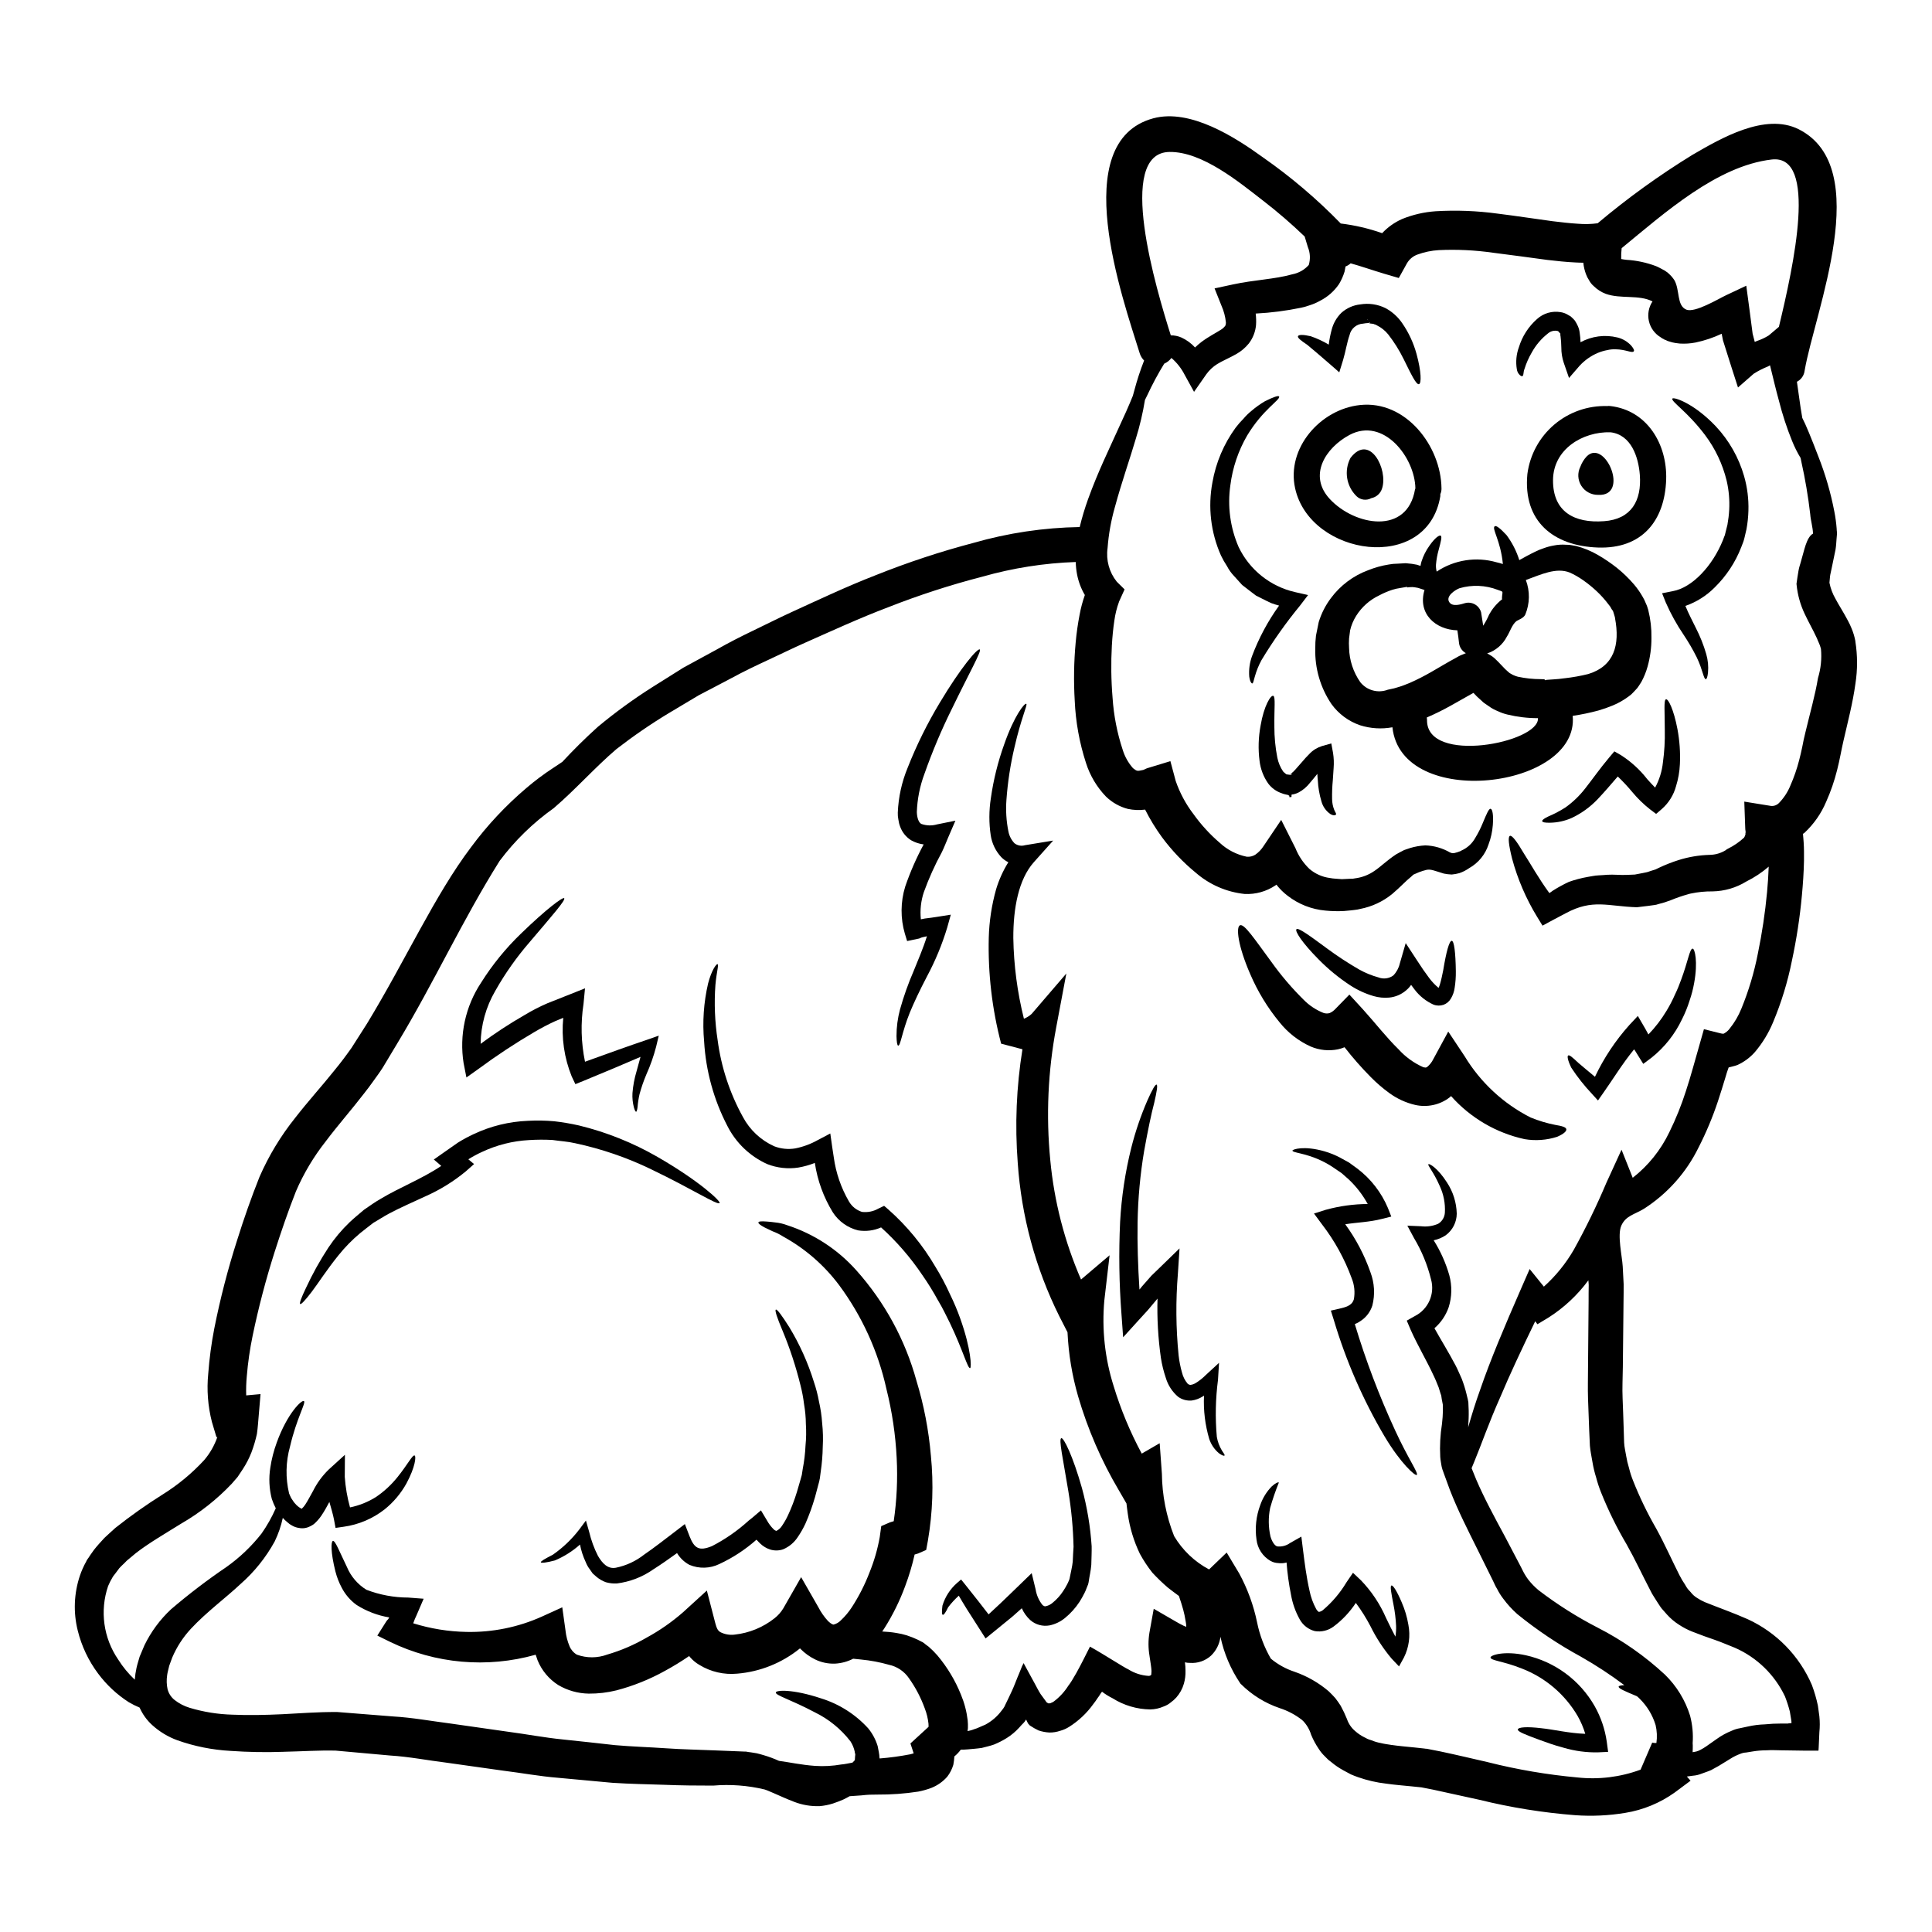 <?xml version="1.0" encoding="UTF-8"?>
<!-- Uploaded to: SVG Repo, www.svgrepo.com, Generator: SVG Repo Mixer Tools -->
<svg fill="#000000" width="800px" height="800px" version="1.1" viewBox="144 144 512 512" xmlns="http://www.w3.org/2000/svg">
 <g>
  <path d="m580.58 375.11 0.277-0.094 0.617-0.211c0.434-0.125 0.898-0.281 1.266-0.395l0.957-0.465c1.66-0.781 3.371-1.453 5.117-2.008 2.672-0.844 5.445-1.309 8.242-1.387 1.531-0.016 3.031-0.457 4.328-1.27l0.152-0.152 0.395-0.215 0.004-0.004c1.551-0.766 2.988-1.754 4.262-2.93 0.074-0.16 0.156-0.316 0.246-0.465-0.031-0.152 0.121-0.184 0.121-0.434-0.062-0.281 0.09-0.371 0.031-0.738h0.004c-0.062-0.336-0.098-0.68-0.098-1.02l-0.246-6.887 6.691 1.082v-0.004c0.887 0.227 1.824-0.035 2.473-0.68 1.309-1.34 2.348-2.922 3.055-4.66 0.949-2.164 1.727-4.402 2.316-6.691l0.434-1.758 0.395-1.789c0.242-1.266 0.492-2.535 0.836-3.859 1.262-5.281 2.594-9.914 3.332-14.391v-0.004c0.762-2.5 1.027-5.121 0.785-7.723-0.141-0.598-0.348-1.176-0.617-1.727 0-0.031-0.215-0.496-0.215-0.496-0.133-0.359-0.285-0.711-0.461-1.047-0.789-1.73-1.969-3.769-3-5.965-1.16-2.43-1.891-5.039-2.16-7.719l-0.031-0.281c0.156-1.203 0.344-2.312 0.527-3.43 0.184-1.113 0.492-1.789 0.707-2.684 0.789-2.531 1.359-6.207 3.148-7.195-0.062-1.758-0.617-3.43-0.742-5.156v0.004c-0.543-4.691-1.332-9.352-2.363-13.961-0.062-0.309-0.121-0.586-0.184-0.926-0.875-1.438-1.629-2.949-2.258-4.512-1.406-3.465-2.57-7.023-3.484-10.648-0.789-2.844-1.547-6.055-2.363-9.391v-0.004c-0.203 0.094-0.398 0.195-0.586 0.312-1.305 0.52-2.555 1.16-3.738 1.914l-4.168 3.644-1.727-5.371c-0.742-2.316-1.484-4.695-2.254-7.133-0.125-0.559-0.246-1.18-0.34-1.73l-0.004-0.004c-2.207 1.039-4.531 1.82-6.918 2.32-1.383 0.27-2.793 0.363-4.199 0.273l-1.18-0.152h-0.004c-0.512-0.082-1.02-0.207-1.512-0.371-0.348-0.082-0.68-0.215-0.988-0.391l-0.371-0.125-0.094-0.09-0.434-0.215-0.094-0.062-0.371-0.246v-0.004c-1.582-0.945-2.707-2.496-3.117-4.293-0.406-1.797-0.062-3.68 0.957-5.215-3.613-1.855-8.43-0.586-12.383-2.008-1.191-0.449-2.277-1.145-3.18-2.039-0.508-0.43-0.93-0.953-1.238-1.543-0.344-0.508-0.625-1.059-0.832-1.637-0.344-0.918-0.574-1.871-0.684-2.844v-0.184c-0.676 0-1.359-0.031-2.035-0.062-2.598-0.121-5.066-0.395-7.508-0.676-4.754-0.648-9.605-1.301-14.484-1.918h0.004c-4.734-0.676-9.52-0.902-14.297-0.68-1.941 0.113-3.856 0.512-5.684 1.184-1.16 0.426-2.137 1.242-2.754 2.312l-2.16 3.894-3.801-1.113c-3.301-0.988-6.266-2.035-8.953-2.777l-0.004-0.004c-0.395 0.363-0.855 0.648-1.359 0.836-0.094 0.465-0.184 0.898-0.246 1.328v-0.004c-0.352 1.172-0.848 2.293-1.48 3.34-1.27 1.871-2.988 3.391-5.004 4.414-0.82 0.473-1.691 0.852-2.594 1.145-0.805 0.297-1.629 0.535-2.473 0.711-3.957 0.82-7.973 1.336-12.012 1.543 0.125 1.004 0.156 2.016 0.09 3.027-0.156 1.785-0.82 3.484-1.91 4.906-0.941 1.156-2.098 2.121-3.398 2.844-2.133 1.18-3.734 1.824-5.004 2.625-1.105 0.695-2.07 1.598-2.84 2.656l-3.273 4.691-2.5-4.539c-0.852-1.668-2.016-3.156-3.43-4.383l-0.062-0.062c-0.496 0.66-1.156 1.184-1.914 1.516-1.664 2.715-3.172 5.527-4.512 8.418-0.184 0.395-0.395 0.789-0.586 1.18h-0.004c-0.559 3.465-1.363 6.883-2.406 10.234-1.512 5.188-3.703 11.332-5.59 18.277-1 3.523-1.641 7.133-1.914 10.781-0.445 3.176 0.438 6.391 2.441 8.891l2.066 2.039-1.449 3.211v0.004c-0.605 1.645-1.031 3.352-1.266 5.094-0.312 2.07-0.523 4.262-0.648 6.488l-0.004-0.004c-0.258 4.652-0.199 9.316 0.188 13.957 0.309 4.688 1.211 9.316 2.688 13.777 0.551 1.789 1.477 3.441 2.715 4.844 1.02 0.789 1.082 0.836 2.473 0.527 0.34 0 0.895-0.395 1.359-0.527l6.086-1.852 1.391 5.188-0.004 0.004c1.086 3.18 2.68 6.16 4.723 8.832 2.012 2.812 4.356 5.375 6.981 7.625 1.996 1.855 4.465 3.129 7.137 3.676 0.789 0.074 1.578-0.109 2.254-0.523 0.887-0.617 1.641-1.402 2.219-2.316l4.664-6.918 3.766 7.477h0.004c0.824 2.082 2.09 3.961 3.707 5.512 1.531 1.305 3.406 2.144 5.402 2.406 1.051 0.215 2.039 0.184 3.18 0.312l1.969-0.094 0.988-0.031c0.031 0 0.395-0.059 0.527-0.09 1.855-0.227 3.629-0.906 5.164-1.973 1.668-1.113 3.301-2.781 5.742-4.387 0.711-0.395 1.422-0.789 2.133-1.141 0.523-0.184 1.016-0.34 1.543-0.523v-0.004c1.328-0.402 2.695-0.641 4.078-0.711 2.305 0.078 4.555 0.727 6.547 1.883 0.215 0.09 0.34 0.09 0.555 0.184v0.004c0.188 0.004 0.371-0.008 0.555-0.031 0.539-0.121 1.062-0.285 1.574-0.492l0.344-0.184v-0.004c1.547-0.68 2.828-1.855 3.644-3.336 0.789-1.289 1.469-2.644 2.035-4.047 0.988-2.363 1.574-3.766 2.039-3.672s0.789 1.48 0.586 4.289c-0.133 1.766-0.516 3.504-1.141 5.16-0.855 2.66-2.684 4.898-5.117 6.266-0.797 0.566-1.672 1.016-2.594 1.332-0.668 0.188-1.348 0.312-2.035 0.371-0.707-0.023-1.41-0.105-2.102-0.25-2.594-0.789-3.398-1.203-4.57-0.988-0.684 0.164-1.352 0.371-2.008 0.621l-1.484 0.648c-0.211 0.219-0.438 0.426-0.676 0.617-1.234 0.957-2.809 2.715-4.977 4.539-2.449 1.988-5.356 3.34-8.457 3.934-0.445 0.121-0.902 0.203-1.363 0.25l-0.988 0.121-1.969 0.184c-1.637 0.082-3.277 0.043-4.906-0.121-3.644-0.324-7.117-1.688-10.004-3.934-1.117-0.844-2.113-1.832-2.965-2.938-0.094 0.062-0.188 0.156-0.281 0.215-2.394 1.605-5.242 2.394-8.121 2.258-4.809-0.5-9.348-2.477-12.992-5.652-3.359-2.758-6.367-5.922-8.953-9.418-1.68-2.305-3.168-4.742-4.449-7.289-1.52 0.199-3.066 0.137-4.566-0.184-2.203-0.574-4.215-1.715-5.84-3.305-2.398-2.508-4.195-5.527-5.25-8.832-1.746-5.356-2.754-10.926-2.996-16.551-0.305-5.137-0.223-10.289 0.25-15.41 0.223-2.488 0.574-4.961 1.051-7.414 0.324-1.754 0.785-3.481 1.379-5.168-1-1.703-1.703-3.566-2.07-5.508-0.203-1.07-0.316-2.156-0.34-3.246-8.383 0.289-16.699 1.598-24.766 3.894-8.441 2.18-16.746 4.871-24.859 8.062-7.754 2.934-15.008 6.297-21.992 9.387-3.488 1.543-6.793 3.18-10.062 4.691-3.273 1.512-6.441 3.043-9.422 4.66-2.984 1.617-5.93 3.09-8.773 4.602-2.754 1.637-5.402 3.211-7.965 4.754h-0.004c-4.812 2.91-9.449 6.098-13.895 9.543-5.777 4.941-10.809 10.684-16.586 15.625v0.004c-5.477 3.887-10.316 8.602-14.348 13.977-9.84 15.684-17.449 32.332-26.988 48.141-1.301 2.195-2.656 4.418-3.984 6.641-0.93 1.453-1.637 2.363-2.473 3.543-0.789 1.141-1.637 2.223-2.473 3.301-3.367 4.383-6.981 8.461-10.16 12.695h0.004c-3.203 4.051-5.859 8.504-7.906 13.246-2.035 5.156-3.891 10.559-5.648 16.055-2.328 7.309-4.277 14.73-5.836 22.238-0.73 3.527-1.246 7.094-1.543 10.684-0.16 1.699-0.215 3.41-0.16 5.117l3.797-0.344-0.461 5.469c-0.156 1.699-0.246 3.398-0.496 5.066h0.004c-0.367 1.668-0.852 3.309-1.453 4.906-0.613 1.57-1.391 3.07-2.312 4.481l-1.359 2.039-1.547 1.789c-3.93 4.148-8.434 7.707-13.383 10.562-4.418 2.754-8.586 5.156-12.012 7.812-0.836 0.68-1.637 1.359-2.441 2.039-0.617 0.68-1.262 1.203-1.945 1.945l-1.02 1.363-0.523 0.676-0.156 0.215c-0.035 0.047-0.062 0.102-0.09 0.152-0.461 0.758-0.863 1.547-1.203 2.363-2.234 6.555-1.234 13.777 2.688 19.484 1.227 1.953 2.699 3.738 4.383 5.316 0.078-1.051 0.234-2.094 0.461-3.121 0.281-1.262 0.496-1.758 0.836-2.996 0.434-1.02 0.836-2.008 1.266-2.996 1.742-3.586 4.129-6.82 7.043-9.539 4.688-4.008 9.594-7.75 14.695-11.211 3.512-2.492 6.641-5.477 9.297-8.863 1.473-2.102 2.734-4.344 3.769-6.691-0.414-0.805-0.766-1.641-1.055-2.5-0.695-2.699-0.832-5.512-0.391-8.266 0.34-2.266 0.91-4.492 1.699-6.641 2.809-7.781 6.691-11.484 7.227-10.992 0.535 0.492-1.969 4.57-3.707 12.043-1.137 4.051-1.219 8.324-0.246 12.414 0.211 0.434 0.277 0.738 0.555 1.234l0.555 0.836 0.184 0.277 0.094 0.094 0.121 0.152h0.004c0.496 0.621 1.117 1.125 1.824 1.484 0.352-0.32 0.66-0.684 0.926-1.082 0.68-1.02 1.363-2.363 2.102-3.672 1.047-2.09 2.434-3.988 4.106-5.621l4.328-3.938-0.043 5.852c0.191 2.734 0.656 5.449 1.391 8.09 2.418-0.492 4.727-1.414 6.824-2.719 2.156-1.449 4.082-3.223 5.711-5.25 2.754-3.398 4.047-6.082 4.602-5.773 0.395 0.215 0.215 2.938-2.191 7.41-1.465 2.637-3.426 4.965-5.777 6.856-3.144 2.461-6.883 4.051-10.84 4.602l-2.16 0.309-0.434-2.312c-0.277-1.391-0.738-2.902-1.203-4.57-0.617 1.141-1.262 2.363-2.129 3.644-0.559 0.82-1.223 1.566-1.969 2.223-0.559 0.398-1.172 0.711-1.82 0.926-0.715 0.215-1.469 0.246-2.195 0.09-0.621-0.09-1.215-0.301-1.758-0.613-0.453-0.227-0.871-0.52-1.234-0.867-0.449-0.352-0.863-0.75-1.238-1.18-0.465 2.168-1.191 4.269-2.16 6.266-2.332 4.242-5.383 8.047-9.02 11.242-4.016 3.769-8.984 7.383-13.188 11.891h0.004c-2.078 2.234-3.75 4.816-4.945 7.625-0.246 0.707-0.523 1.453-0.789 2.16-0.121 0.586-0.492 1.887-0.555 2.504h0.004c-0.191 1.254-0.152 2.531 0.121 3.769 0.305 1.109 0.953 2.094 1.855 2.809 1.188 0.93 2.539 1.629 3.981 2.066 3.703 1.113 7.535 1.727 11.395 1.824 4.199 0.184 8.586 0.094 13.156-0.121 4.574-0.215 9.141-0.617 14.562-0.586 4.875 0.395 9.84 0.789 14.883 1.18 4.945 0.281 10.133 1.234 15.258 1.887 5.117 0.738 10.164 1.449 15.133 2.16 4.91 0.648 9.758 1.574 14.453 2.039 4.695 0.465 9.355 1.02 13.895 1.512 4.481 0.395 9.113 0.527 13.527 0.836 4.418 0.309 8.738 0.371 12.938 0.555 2.07 0.094 4.141 0.152 6.176 0.246l1.516 0.062h0.395l0.492 0.059 0.094 0.031 0.184 0.031 0.738 0.094 1.484 0.242c0.523 0.094 1.234 0.344 1.824 0.496h0.004c1.391 0.406 2.754 0.91 4.074 1.512 2.625 0.344 5.965 1.082 9.543 1.332 2.324 0.156 4.656 0.031 6.949-0.371 0.926-0.062 1.945-0.312 2.996-0.496h-0.004c0.219-0.203 0.426-0.418 0.621-0.648l0.062-0.957 0.059-0.555c-0.031-0.09-0.051-0.184-0.059-0.277-0.062-0.16-0.094-0.324-0.094-0.492-0.207-0.957-0.586-1.867-1.113-2.691-2.519-3.269-5.766-5.914-9.48-7.719-6.422-3.398-10.438-4.481-10.312-5.25 0.059-0.648 4.477-0.93 11.918 1.543 4.828 1.48 9.168 4.234 12.566 7.969 1.133 1.387 1.98 2.981 2.504 4.695 0.121 0.523 0.215 1.051 0.309 1.605l0.125 0.789 0.031 0.523 0.059 0.371v-0.004c2.727-0.215 5.441-0.586 8.125-1.109 0.309-0.094 0.617-0.152 0.895-0.246l-0.863-2.625 4.785-4.383v-0.004c-0.004-0.055 0.008-0.105 0.027-0.152 0.008-0.238-0.004-0.473-0.027-0.711-0.148-1.387-0.48-2.746-0.988-4.047-1.023-2.832-2.426-5.512-4.172-7.969-1.238-1.836-3.141-3.117-5.309-3.582-2.414-0.688-4.883-1.152-7.379-1.391-0.711-0.059-1.391-0.152-2.102-0.215-1.488 0.766-3.117 1.207-4.789 1.301-1.855 0.074-3.703-0.316-5.371-1.145-1.395-0.695-2.668-1.613-3.766-2.719l-0.184-0.184-0.094 0.094h-0.004c-4.715 3.797-10.457 6.102-16.492 6.609-3.516 0.344-7.051-0.473-10.062-2.32-0.867-0.5-1.648-1.137-2.32-1.879l-0.395-0.465h0.004c-2.074 1.422-4.219 2.734-6.426 3.934-4.051 2.25-8.367 3.984-12.848 5.16-2.402 0.594-4.871 0.883-7.348 0.863-2.848-0.047-5.637-0.832-8.09-2.285-2.461-1.57-4.371-3.867-5.465-6.574-0.184-0.496-0.344-0.992-0.496-1.453-12.863 3.633-26.613 2.414-38.633-3.43l-3.332-1.637 2.363-3.734h-0.004c0.148-0.227 0.324-0.434 0.523-0.617l0.281-0.465c-3.078-0.508-6.023-1.633-8.66-3.305-1.652-1.195-3-2.762-3.938-4.57-0.727-1.359-1.289-2.801-1.668-4.293-1.301-5.156-1.18-7.938-0.68-8.094 0.617-0.152 1.605 2.504 3.738 6.918v0.004c1.047 2.492 2.852 4.594 5.156 6.012 3.539 1.359 7.297 2.059 11.086 2.066l4.078 0.312-1.895 4.41-0.434 0.957c-0.152 0.371-0.281 0.789-0.434 1.141 4.574 1.426 9.324 2.195 14.113 2.285 6.867 0.145 13.68-1.234 19.949-4.047l5.438-2.473 0.867 6.207-0.004 0.004c0.152 1.402 0.508 2.773 1.051 4.078 0.383 0.945 1.066 1.738 1.945 2.254 2.613 0.953 5.481 0.941 8.09-0.031 3.637-1.066 7.133-2.57 10.41-4.481 3.457-1.883 6.695-4.141 9.66-6.731l6.297-5.742 2.254 8.707c0.34 1.328 0.676 1.918 1.328 2.316h0.004c1.18 0.598 2.516 0.824 3.828 0.648 3.848-0.426 7.496-1.926 10.527-4.332 0.926-0.73 1.711-1.617 2.32-2.625l4.723-8.266 4.57 7.969v0.004c0.688 1.332 1.551 2.566 2.566 3.672 0.926 0.898 1.359 0.898 1.449 0.93v-0.004c0.75-0.184 1.434-0.582 1.965-1.145 1.105-1.039 2.082-2.211 2.906-3.484 1.871-2.891 3.434-5.965 4.664-9.176 1.23-3.027 2.141-6.172 2.715-9.387l0.395-2.902 2.285-0.988c0.309-0.125 0.676-0.184 1.02-0.312h0.004c0.809-5.527 1.07-11.121 0.785-16.703-0.301-6.188-1.215-12.336-2.719-18.344-2.199-9.953-6.473-19.328-12.535-27.516-3.957-5.285-9-9.668-14.785-12.852-0.891-0.574-1.844-1.051-2.844-1.418-0.867-0.395-1.574-0.742-2.129-1.02-1.145-0.617-1.699-1.051-1.637-1.332s0.789-0.34 2.066-0.242c0.648 0.031 1.453 0.121 2.363 0.242 1.098 0.105 2.18 0.355 3.211 0.746 7.066 2.293 13.398 6.426 18.336 11.977 7.481 8.383 12.926 18.379 15.906 29.211 1.977 6.477 3.258 13.145 3.832 19.891 0.742 7.496 0.477 15.055-0.789 22.48l-0.461 2.5-2.133 0.93c-0.309 0.121-0.617 0.184-0.926 0.277-0.641 2.844-1.477 5.637-2.504 8.367-1.438 3.918-3.293 7.676-5.527 11.199l-0.555 0.836c1.273 0.051 2.539 0.18 3.797 0.395 0.91 0.141 1.809 0.344 2.688 0.617 1.016 0.328 2.004 0.723 2.965 1.18l1.078 0.559 0.156 0.059c0.031 0.031 0.395 0.281 0.395 0.281l0.09 0.062 0.371 0.309 0.789 0.586c0.812 0.707 1.578 1.473 2.285 2.285 2.617 3.106 4.723 6.609 6.238 10.375 0.91 2.172 1.512 4.457 1.789 6.797 0.07 0.695 0.09 1.398 0.066 2.102-0.031 0.277-0.062 0.555-0.094 0.789 0.395-0.094 0.738-0.156 1.141-0.281 0.465-0.184 0.789-0.281 1.332-0.465 0.707-0.34 1.512-0.617 2.281-0.988 1.656-0.895 3.102-2.137 4.231-3.644l0.496-0.645v-0.004c0.098-0.137 0.191-0.281 0.273-0.43l0.375-0.789c0.555-1.113 1.078-2.254 1.633-3.43 0.555-1.172 0.988-2.41 1.516-3.676 0.277-0.617 0.523-1.262 0.789-1.914v0.004c0.215-0.609 0.477-1.195 0.785-1.762 0.926 1.73 1.883 3.488 2.875 5.277 0.523 0.957 1.078 2.07 1.637 2.938 0.523 0.738 1.078 1.449 1.602 2.191 0.281 0.215 0.344 0.152 0.496 0.277 0.121-0.09 0.184 0.062 0.309-0.031 0.141 0.004 0.277-0.039 0.391-0.121 0.27-0.09 0.52-0.223 0.746-0.395 1.504-1.141 2.789-2.543 3.797-4.137 0.344-0.445 0.664-0.91 0.957-1.391 0.152-0.246 0.312-0.496 0.465-0.789l0.707-1.203c1.234-2.219 2.41-4.602 3.613-6.981 3.676 2.039 9.016 5.531 10.16 6.023 1.617 1.02 3.469 1.613 5.375 1.734 0.176 0.008 0.344-0.035 0.492-0.125 0.125-0.031 0.094-0.09 0.152-0.121s0.094-0.094 0.125-1.051c-0.031-0.895-0.281-2.312-0.527-3.984h0.004c-0.355-2.043-0.363-4.133-0.027-6.176l1.141-6.332 5.711 3.305c0.789 0.465 1.574 0.895 2.285 1.234l0.555 0.215c0.062-0.062 0.094 0.121 0.062-0.281l0.004 0.004c-0.039-0.445-0.102-0.887-0.188-1.328-0.152-0.977-0.359-1.945-0.617-2.902-0.34-1.203-0.711-2.41-1.141-3.644-0.992-0.707-1.969-1.48-2.906-2.191-1.453-1.246-2.836-2.578-4.137-3.984-1.242-1.57-2.348-3.246-3.305-5.004-1.617-3.363-2.703-6.957-3.211-10.652-0.152-0.926-0.215-1.789-0.34-2.684l-2.008-3.461c-4.629-7.824-8.258-16.199-10.809-24.926-1.598-5.531-2.539-11.23-2.809-16.98l-2.191-4.289-0.004-0.004c-6.293-12.672-10.027-26.461-10.992-40.578-0.777-10.055-0.359-20.168 1.246-30.125l-5.648-1.484c-2.406-9.164-3.508-18.625-3.277-28.102 0.117-4.336 0.773-8.641 1.945-12.816 0.758-2.519 1.848-4.93 3.242-7.164-0.715-0.344-1.363-0.812-1.91-1.387-1.469-1.602-2.43-3.598-2.758-5.742-0.484-3.258-0.473-6.57 0.031-9.82 0.688-4.879 1.875-9.668 3.543-14.301 2.625-7.535 5.438-11.086 5.867-10.719 0.34 0.281-1.422 3.938-3.148 11.52-1.078 4.57-1.793 9.219-2.129 13.898-0.211 2.812-0.035 5.637 0.523 8.402 0.223 1.172 0.781 2.254 1.605 3.117 0.785 0.617 1.824 0.812 2.781 0.523l7.477-1.23-5.16 5.773c-3.984 4.508-5.434 12.074-5.402 20.074v-0.004c0.117 7.207 1.059 14.379 2.809 21.371 0.75-0.301 1.441-0.727 2.039-1.27l9.203-10.715-2.684 14.27c-2.191 11.59-2.719 23.434-1.574 35.172 1.023 10.918 3.777 21.602 8.152 31.652l7.566-6.422-1.391 11.949c-0.695 7.668 0.148 15.395 2.469 22.73 1.883 6.191 4.379 12.184 7.445 17.883l4.754-2.754 0.586 8.094v-0.004c0.062 5.664 1.16 11.266 3.242 16.531 2.223 3.734 5.426 6.789 9.262 8.828l4.664-4.477 3.305 5.512h0.004c2.215 4.078 3.816 8.457 4.754 13 0.684 3.379 1.914 6.625 3.644 9.609 1.871 1.551 4.019 2.734 6.328 3.488 3.273 1.141 6.309 2.875 8.957 5.117l0.094 0.09c0.586 0.555 1.141 1.141 1.699 1.758 0.492 0.648 0.988 1.332 1.418 2.008 0.625 1.141 1.184 2.316 1.668 3.523 0.426 1.266 1.195 2.387 2.223 3.242 0.703 0.621 1.48 1.152 2.316 1.574 0.281 0.121 0.559 0.277 0.836 0.43h-0.004c0.363 0.16 0.734 0.293 1.117 0.395 0.801 0.34 1.641 0.59 2.496 0.742 0.836 0.215 1.824 0.34 2.777 0.492 1.918 0.281 4.047 0.465 6.207 0.68l1.699 0.184 0.867 0.094 0.395 0.059h0.215l0.492 0.094 3.148 0.617c4.383 0.926 8.492 1.914 12.57 2.844l0.004 0.004c7.789 1.965 15.719 3.316 23.715 4.043 5.664 0.617 11.395-0.09 16.742-2.066l3.086-7.168c0.363 0.094 0.738 0.125 1.113 0.094 0.223-1.582 0.152-3.195-0.219-4.754-0.801-2.629-2.242-5.019-4.199-6.949-0.234-0.242-0.48-0.469-0.742-0.68-3.332-1.391-4.941-2.07-4.844-2.562 0.059-0.188 0.555-0.344 1.512-0.375l-0.004 0.004c-3.664-2.754-7.504-5.269-11.488-7.535-5.965-3.242-11.617-7.023-16.891-11.305-1.383-1.234-2.637-2.609-3.738-4.106-0.602-0.781-1.129-1.621-1.574-2.504l-0.371-0.645-0.246-0.496-0.492-1.051c-1.359-2.754-2.688-5.465-4.016-8.121-2.625-5.281-5.312-10.531-7.441-16.027-0.523-1.391-1.02-2.777-1.512-4.137l-0.375-1.051-0.09-0.246c-0.043-0.121-0.074-0.246-0.094-0.371-0.027-0.059-0.047-0.121-0.059-0.184l-0.094-0.496c-0.09-0.707-0.246-1.234-0.309-2.223v-0.004c-0.156-2.918 0-5.848 0.461-8.734 0.156-1.234 0.215-2.41 0.246-3.519l-0.031-1.637-0.277-1.422-0.133-0.93-0.242-0.707-0.434-1.422c-0.434-1.02-0.789-2.039-1.301-3.059-1.883-4.106-4.258-8.031-6.113-12.203l-1.051-2.469 2.129-1.203h0.004c3.582-1.805 5.383-5.898 4.293-9.762-0.953-3.848-2.473-7.531-4.512-10.93l-1.758-3.273 3.613 0.152c1.543 0.191 3.113-0.031 4.543-0.645 1.043-0.625 1.711-1.723 1.789-2.938 0.141-2.438-0.324-4.871-1.359-7.082-1.664-3.828-3.301-5.469-2.996-5.773 0.184-0.246 2.41 0.926 4.879 4.785 1.637 2.465 2.547 5.344 2.625 8.305-0.012 2.269-1.098 4.402-2.93 5.746-0.969 0.641-2.047 1.09-3.184 1.324 1.812 2.875 3.207 5.996 4.141 9.266 0.754 2.785 0.699 5.727-0.168 8.48-0.746 2.152-2.047 4.07-3.769 5.559 1.668 3.023 3.676 6.207 5.59 9.84 0.59 1.113 1.082 2.363 1.637 3.543 0.508 1.32 0.934 2.672 1.266 4.047l0.215 0.895 0.121 0.465 0.031 0.215 0.031 0.121 0.09 0.465c0 0.09 0.094 2.223 0.094 2.223 0.031 1.422-0.031 2.844-0.121 4.168l0.004 0.004c-0.023 0.098-0.035 0.203-0.031 0.305 0.863-3.055 1.914-6.484 3.269-10.234 2.566-7.477 6.238-16.215 10.75-26.527l2.281-5.219 3.769 4.664h0.004c3.125-2.809 5.793-6.094 7.902-9.73 3.203-5.769 6.094-11.707 8.66-17.785l4.016-8.77 2.965 7.441c4.117-3.223 7.438-7.356 9.695-12.074 1.746-3.539 3.219-7.203 4.418-10.961 0.645-1.977 1.262-4.016 1.852-6.117 0.961-3.367 1.918-6.762 2.906-10.234l4.074 1.02 0.527 0.125c0.152 0.027 0.309 0.059 0.34 0.059h0.152c0.094-0.031 0.215 0 0.281-0.09h-0.004c0.539-0.293 1.012-0.695 1.387-1.18 1.324-1.633 2.398-3.453 3.18-5.406 1.926-4.699 3.383-9.578 4.356-14.562 1.113-5.387 1.93-10.828 2.441-16.305 0.215-2.219 0.344-4.477 0.434-6.731h-0.004c-1.801 1.555-3.793 2.875-5.926 3.934-2.699 1.664-5.793 2.566-8.957 2.621-1.922-0.023-3.836 0.164-5.711 0.559l-0.281 0.059-0.461 0.125v0.004c-1.555 0.434-3.082 0.957-4.574 1.574l-1.574 0.555c-0.492 0.184-0.895 0.246-1.328 0.371l-0.648 0.184-0.309 0.094h0.004c-0.176 0.043-0.352 0.074-0.527 0.09l-1.574 0.215-3.059 0.371c-7.75-0.242-11.672-2.281-18.836 1.574-1.141 0.586-2.219 1.18-3.269 1.727l-2.906 1.574-1.449-2.363v0.004c-2.918-4.785-5.144-9.965-6.609-15.375-0.93-3.707-1.145-5.805-0.59-6.055 0.555-0.246 1.855 1.48 3.769 4.754 1.664 2.562 3.734 6.359 6.691 10.406 0.312-0.215 0.617-0.395 0.93-0.648 1.359-0.859 2.769-1.633 4.227-2.316 1.648-0.586 3.344-1.031 5.07-1.332l1.234-0.215 0.617-0.094 0.152-0.031c0.094 0 0.434-0.027 0.434-0.027l0.312-0.031c0.789-0.031 1.574-0.094 2.363-0.156 1.512-0.121 3.766 0.125 5.156 0.031l2.16-0.09c0.68-0.125 1.391-0.281 2.07-0.395l1.051-0.215c0.047-0.023 0.168-0.055 0.199-0.055zm55.105-61.145c0.594 3.703 0.605 7.473 0.027 11.18-0.707 5.191-2.066 10.316-3.148 15.07-0.277 1.141-0.523 2.441-0.789 3.738l-0.434 2.066-0.492 2.07c-0.719 2.879-1.688 5.691-2.902 8.398-1.32 3.129-3.289 5.938-5.773 8.246-0.121 0.09-0.246 0.152-0.371 0.246 0.09 0.789 0.121 1.512 0.184 2.25 0.121 1.668 0.09 3.273 0.09 4.848-0.059 3.148-0.277 6.207-0.555 9.203v0.004c-0.535 5.836-1.422 11.633-2.656 17.359-1.117 5.586-2.793 11.051-5 16.305-1.176 2.832-2.781 5.465-4.758 7.812-1.266 1.449-2.824 2.617-4.566 3.426-0.492 0.191-1 0.348-1.512 0.465l-0.742 0.184-0.004 0.004c-0.059-0.008-0.113 0.016-0.152 0.062h-0.031c-0.34 0.895-0.586 1.727-0.836 2.594-0.645 2.129-1.297 4.258-2.008 6.391-1.395 4.191-3.106 8.27-5.117 12.203-3.238 6.617-8.223 12.223-14.418 16.211-2.562 1.574-4.879 1.855-6.055 4.508-1.109 2.504 0.215 8.062 0.371 10.809 0.062 1.574 0.152 3.121 0.246 4.695 0 1.512 0 3.027-0.031 4.539-0.062 5.992-0.121 11.809-0.184 17.449-0.031 2.809-0.184 5.621-0.062 8.266s0.184 5.281 0.281 7.844c0.031 1.297 0.062 2.594 0.121 3.856s0.344 2.316 0.527 3.461h-0.004c0.184 1.137 0.449 2.262 0.789 3.363 0.27 1.117 0.621 2.211 1.051 3.277 1.723 4.363 3.766 8.598 6.113 12.66 2.285 4.137 4.383 8.863 6.176 12.383 0.434 0.867 0.93 1.703 1.48 2.504 0.219 0.41 0.465 0.809 0.742 1.18l0.789 0.863h-0.004c0.453 0.59 1.008 1.094 1.641 1.484 0.664 0.441 1.367 0.824 2.102 1.141 3.43 1.391 7.66 2.875 11.332 4.512 7.629 3.5 13.691 9.703 17.016 17.414 0.672 1.793 1.211 3.637 1.605 5.512 0.152 0.957 0.281 1.918 0.395 2.875h-0.004c0.141 1.375 0.141 2.762 0 4.137-0.059 1.359-0.121 2.754-0.184 4.109l-0.031 0.492c-0.031 0.156 0.031 0.395-0.184 0.312h-3.059l-6.547-0.094c-1.391-0.031-2.809-0.09-4.047 0v-0.004c-1.23 0.004-2.457 0.109-3.672 0.312-0.586 0.09-1.145 0.184-1.699 0.277v-0.004c-0.52 0.027-1.031 0.145-1.512 0.344-0.953 0.352-1.867 0.805-2.719 1.355-1.02 0.617-2.039 1.266-3.027 1.855-0.676 0.371-1.328 0.738-2.008 1.109-0.832 0.371-1.664 0.617-2.469 0.926-0.754 0.309-1.551 0.496-2.359 0.559-0.559 0.059-1.082 0.152-1.605 0.215l0.988 1.109-4.231 3.148-0.004 0.004c-3.887 2.766-8.355 4.606-13.062 5.371-4.387 0.727-8.844 0.934-13.281 0.617-8.547-0.664-17.027-2.027-25.352-4.074-4.047-0.898-8.152-1.789-12.262-2.688l-3.148-0.617-2.719-0.277c-2.098-0.215-4.289-0.375-6.641-0.711-2.516-0.289-4.988-0.859-7.379-1.695-0.645-0.246-1.234-0.434-1.914-0.742l-2.07-1.109v-0.004c-1.094-0.598-2.129-1.301-3.086-2.102l-0.867-0.676-0.898-0.898h0.004c-0.613-0.582-1.152-1.234-1.605-1.945-0.805-1.184-1.488-2.445-2.035-3.766-0.414-1.375-1.145-2.633-2.133-3.676l-0.184-0.152-0.121-0.125-0.004-0.004c-1.77-1.375-3.769-2.43-5.902-3.117-3.859-1.312-7.367-3.488-10.254-6.359l-0.184-0.184-0.09-0.156-0.004-0.004c-2.484-3.699-4.234-7.84-5.156-12.199-0.242 1.902-1.125 3.668-2.504 5-1.512 1.371-3.519 2.066-5.555 1.918-0.461 0.008-0.914-0.043-1.359-0.152 0.102 0.727 0.152 1.457 0.152 2.191 0.039 1.18-0.105 2.356-0.434 3.488-0.387 1.348-1.074 2.594-2.004 3.644-0.438 0.484-0.926 0.918-1.453 1.297-0.559 0.473-1.195 0.836-1.883 1.078-1.129 0.5-2.352 0.766-3.586 0.789-3.535-0.055-6.984-1.078-9.973-2.965-0.98-0.484-1.91-1.062-2.781-1.727l-0.215 0.246c-0.031 0.059-0.309 0.461-0.309 0.461-0.172 0.305-0.367 0.594-0.586 0.867-0.395 0.586-0.789 1.18-1.234 1.727-1.715 2.391-3.875 4.422-6.359 5.992-0.73 0.465-1.527 0.82-2.363 1.051-0.922 0.316-1.895 0.477-2.871 0.465-0.988-0.047-1.965-0.234-2.902-0.555-0.793-0.375-1.555-0.809-2.285-1.301l-0.434-0.465h0.004c-0.082-0.102-0.145-0.215-0.188-0.336-0.133-0.227-0.246-0.465-0.34-0.711-0.152-0.125-0.277 0.371-0.461 0.523l-0.344 0.395-0.434 0.434-0.707 0.789v-0.004c-0.938 1.023-2.008 1.918-3.18 2.66-1.09 0.684-2.238 1.27-3.43 1.758-1.109 0.395-2.223 0.617-3.242 0.895-1.262 0.188-2.684 0.281-3.859 0.395l-0.004-0.004c-0.562 0.055-1.129 0.074-1.695 0.066-0.484 0.668-1.059 1.27-1.699 1.789-0.043 0.746-0.137 1.488-0.277 2.223-0.34 1.141-0.883 2.207-1.605 3.148-1.145 1.309-2.586 2.324-4.199 2.969-1.133 0.43-2.301 0.758-3.492 0.988-3.566 0.551-7.168 0.812-10.777 0.789-0.68 0-1.391 0.031-2.07 0.031-0.328 0.039-0.656 0.059-0.988 0.059l-1.234 0.125c-1.047 0.059-2.066 0.152-3.117 0.215-0.523 0.309-1.082 0.586-1.637 0.863-0.895 0.395-1.824 0.742-2.809 1.082h-0.004c-1.125 0.352-2.285 0.582-3.457 0.684-2.328 0.09-4.652-0.301-6.824-1.148-1.949-0.738-3.738-1.574-5.375-2.281-0.832-0.344-1.664-0.742-2.438-0.988-4.457-1.066-9.055-1.41-13.621-1.02-4.199 0-8.555-0.031-12.988-0.215-4.477-0.152-8.922-0.215-13.711-0.527-4.695-0.43-9.512-0.895-14.391-1.328-4.945-0.395-9.762-1.301-14.734-1.914-4.91-0.68-9.883-1.395-14.918-2.102-5.004-0.617-9.816-1.574-14.852-1.887-4.879-0.43-9.699-0.863-14.422-1.297-4.231-0.121-9.203 0.215-13.867 0.309l0.004 0.004c-4.695 0.168-9.395 0.086-14.082-0.246-4.781-0.262-9.504-1.207-14.02-2.809-2.481-0.902-4.758-2.281-6.711-4.059-1.406-1.289-2.531-2.856-3.305-4.602-1-0.414-1.969-0.902-2.902-1.453-3.129-2.016-5.871-4.578-8.094-7.562-2.547-3.406-4.387-7.285-5.402-11.418-1.203-4.809-1-9.863 0.586-14.562 0.434-1.27 0.98-2.5 1.637-3.672l0.121-0.246 0.031-0.094c0.031-0.059 0.246-0.371 0.246-0.371l0.246-0.34 0.461-0.707 0.988-1.391c0.789-1.02 1.824-2.133 2.754-3.148 0.957-0.926 1.945-1.758 2.902-2.656h0.004c3.996-3.168 8.164-6.117 12.48-8.828 4.082-2.539 7.801-5.613 11.059-9.145 1.535-1.801 2.715-3.875 3.488-6.113l-0.242 0.031-1.18-3.957-0.004 0.004c-1.086-4.211-1.422-8.582-0.988-12.906 0.301-4.016 0.836-8.004 1.605-11.953 1.57-7.914 3.59-15.73 6.055-23.41 1.789-5.711 3.738-11.273 5.93-16.766 2.449-5.602 5.625-10.855 9.449-15.625 3.543-4.57 7.227-8.586 10.438-12.629 0.789-0.988 1.605-1.969 2.363-2.996 0.676-0.957 1.605-2.129 2.098-2.875 1.391-2.191 2.777-4.352 4.137-6.484 10.254-16.863 17.945-34.004 27.551-46.723 4.269-5.777 9.191-11.043 14.668-15.691 2.231-1.91 4.582-3.676 7.043-5.281 0.859-0.586 1.695-1.145 2.5-1.664 2.809-3.027 5.93-6.148 9.387-9.266 4.586-3.816 9.414-7.332 14.453-10.527l8.215-5.16c2.906-1.574 5.867-3.211 8.953-4.875 3.059-1.73 6.238-3.367 9.543-4.945s6.668-3.301 10.191-4.91c6.981-3.18 14.328-6.691 22.387-9.82 8.422-3.367 17.043-6.215 25.809-8.523 9.164-2.633 18.637-4.047 28.168-4.203 0.605-2.508 1.348-4.981 2.223-7.41 2.625-7.254 5.512-13.09 7.688-17.941 1.789-3.828 3.18-6.945 4.168-9.418 0.125-0.465 0.246-0.898 0.395-1.422 0.707-2.691 1.574-5.344 2.594-7.934-0.547-0.551-0.953-1.227-1.18-1.969-4.508-14.512-19.285-56.016 3.613-62.223 9.801-2.637 21.656 4.988 29.086 10.363 7.406 5.172 14.301 11.035 20.598 17.512 3.738 0.453 7.414 1.312 10.965 2.562 1.488-1.582 3.273-2.852 5.25-3.738 2.848-1.16 5.859-1.859 8.926-2.07 5.461-0.324 10.941-0.117 16.363 0.621 5.035 0.617 9.914 1.391 14.562 2.008 2.312 0.281 4.602 0.555 6.762 0.68 1.75 0.152 3.512 0.113 5.254-0.125 7.906-6.656 16.297-12.715 25.102-18.125 7.508-4.356 19.238-11.242 28.168-6.793 20.164 10.16 4.258 48.328 1.574 63.984v-0.004c-0.145 1.258-0.91 2.363-2.039 2.938 0.184 1.359 0.371 2.684 0.555 3.938 0.281 2.039 0.555 3.938 0.867 5.652 0.957 1.824 2.363 5.277 4.262 10.234v-0.004c1.859 4.715 3.273 9.59 4.227 14.562 0.293 1.492 0.5 2.996 0.617 4.508l0.031 0.559 0.031 0.277 0.031 0.152v0.395l-0.121 1.391c-0.062 0.926-0.125 1.969-0.281 2.871-0.34 1.574-0.68 3.242-1.02 4.914-0.121 0.738-0.395 1.637-0.434 2.223-0.039 0.586-0.09 1.078-0.152 1.605l0.004-0.004c0.297 1.496 0.84 2.938 1.605 4.258 0.895 1.699 2.07 3.461 3.301 5.805 0.359 0.66 0.684 1.344 0.961 2.039 0.465 1.102 0.805 2.25 1.016 3.426zm-17.293 286.7c0.121-0.062 0.395 0.094 0.371-0.121l-0.031-0.496h-0.004c-0.012-0.199-0.043-0.395-0.09-0.586-0.094-0.617-0.215-1.266-0.312-1.883-0.348-1.363-0.777-2.703-1.293-4.016-2.723-5.746-7.426-10.32-13.25-12.879-1.758-0.68-3.461-1.453-5.344-2.102-1.887-0.648-3.824-1.328-5.992-2.191-1.223-0.484-2.391-1.094-3.488-1.82-1.191-0.754-2.269-1.668-3.211-2.719l-1.359-1.543c-0.434-0.527-0.711-1.051-1.082-1.574-0.617-1.051-1.453-2.164-1.914-3.184-2.316-4.445-3.988-8.121-6.332-12.289-2.602-4.402-4.859-8.996-6.762-13.742-0.516-1.285-0.949-2.598-1.297-3.938-0.426-1.355-0.758-2.734-0.988-4.137-0.242-1.422-0.555-2.906-0.676-4.293l-0.184-4.074c-0.094-2.754-0.215-5.562-0.312-8.402-0.094-2.844 0-5.59 0-8.426 0.062-5.621 0.094-11.414 0.152-17.359 0-1.453 0-2.934 0.031-4.418-0.031-0.395-0.059-0.789-0.09-1.18-2.898 3.934-6.5 7.297-10.629 9.914l-2.875 1.727-0.586-0.789c-3.676 7.598-6.793 14.238-9.203 19.98-3.148 7.043-5.117 12.848-6.945 17.23l-0.711 1.73c0.402 0.957 0.805 1.941 1.203 2.965 2.07 4.848 4.785 9.879 7.66 15.191 1.391 2.656 2.809 5.34 4.231 8.062l0.523 1.047 0.281 0.527 0.215 0.371v0.004c0.285 0.496 0.605 0.969 0.957 1.422 0.797 1.008 1.699 1.93 2.688 2.754 4.934 3.777 10.195 7.106 15.719 9.945 6.461 3.301 12.434 7.481 17.754 12.414 3.098 3.019 5.394 6.766 6.672 10.898 0.625 2.379 0.855 4.84 0.68 7.289-0.004 0.199 0.008 0.395 0.031 0.586 0 0.523 0 1.051-0.031 1.543v0.246l0.34-0.062 0.617-0.121v0.004c0.398-0.105 0.785-0.262 1.141-0.465 0.512-0.27 1.008-0.566 1.484-0.895 0.957-0.68 1.914-1.363 2.902-2.039 1.199-0.852 2.496-1.555 3.859-2.102 0.699-0.324 1.438-0.555 2.195-0.676 0.711-0.156 1.453-0.312 2.16-0.465 1.449-0.324 2.93-0.508 4.414-0.555 1.48-0.148 2.965-0.223 4.449-0.219h1.699c0.023-0.023 0.059-0.035 0.09-0.031zm-2.965-370.05c3.891-16.211 10.438-45.797-1.918-44.344-14.48 1.695-28.316 14.109-39.754 23.496-0.109 0.957-0.152 1.914-0.125 2.875 0.395 0.09 0.898 0.152 1.422 0.215h-0.004c2.676 0.16 5.309 0.723 7.816 1.672 0.68 0.277 1.359 0.676 2.008 1.016l0.246 0.125 0.707 0.492 0.094 0.062 0.309 0.281s0.375 0.34 0.68 0.676c0.309 0.34 0.555 0.68 0.789 1.02 1.543 2.625 0.586 6.762 3.18 7.844 2.254 0.957 8.555-2.875 10.531-3.797l5.371-2.531 0.789 5.863c0.309 2.363 0.617 4.633 0.895 6.856 0.184 0.738 0.375 1.422 0.559 2.16 0.184-0.051 0.359-0.121 0.523-0.215 1.117-0.367 2.184-0.863 3.18-1.48zm-124.59-16.395c0.469-1.566 0.383-3.246-0.246-4.754l-0.836-2.777v-0.004c-3.488-3.356-7.156-6.523-10.992-9.48-6.422-4.973-16.137-13.031-24.797-12.938-14.484 0.121-3.461 36.656 0.309 48.605 0.977-0.012 1.945 0.188 2.84 0.586 1.359 0.625 2.578 1.516 3.582 2.625 0.547-0.527 1.125-1.023 1.727-1.484 1.855-1.391 3.801-2.363 5.117-3.211 0.465-0.277 0.863-0.641 1.184-1.078 0.117-0.273 0.168-0.57 0.152-0.867-0.152-1.535-0.551-3.035-1.18-4.445l-1.824-4.57 4.879-1.051c5.684-1.23 11.055-1.359 15.719-2.684h0.004c1.688-0.32 3.223-1.188 4.363-2.473z"/>
  <path d="m606.21 270.2c0.844 2.961 1.23 6.031 1.141 9.109-0.043 1.668-0.219 3.332-0.523 4.973-0.156 0.742-0.344 1.484-0.527 2.254l-0.152 0.555c-0.062 0.254-0.145 0.504-0.25 0.746l-0.461 1.203c-1.551 3.984-3.93 7.594-6.981 10.59-2.191 2.227-4.863 3.918-7.812 4.941 0.836 2.039 1.855 3.984 2.754 5.805 1.148 2.227 2.078 4.559 2.773 6.965 0.461 1.594 0.621 3.258 0.465 4.91-0.125 1.109-0.312 1.695-0.559 1.727-0.586 0.121-0.832-2.5-2.41-5.742h0.004c-1.043-2.09-2.219-4.113-3.519-6.051-1.82-2.684-3.391-5.527-4.695-8.496l-0.988-2.469 2.844-0.559c5.219-0.957 10.559-6.762 13.281-13.523l0.371-0.988c0.062-0.094 0.152-0.395 0.152-0.371l0.125-0.527 0.555-2.219h-0.004c0.234-1.301 0.391-2.613 0.465-3.934 0.137-2.594-0.09-5.191-0.68-7.719-1.066-4.371-3.012-8.48-5.715-12.078-4.691-6.238-9.109-8.926-8.66-9.668 0.215-0.492 5.512 1.051 11.484 7.32v0.004c3.523 3.754 6.102 8.297 7.523 13.242z"/>
  <path d="m592.56 395.4c0.586-0.031 1.453 3.488 0.395 9.172v-0.004c-0.273 1.543-0.668 3.059-1.18 4.539-0.535 1.734-1.219 3.418-2.039 5.035-1.875 3.941-4.621 7.406-8.031 10.133l-2.223 1.664-1.637-2.625c-0.242-0.395-0.492-0.832-0.789-1.23-3.18 3.891-5.711 8.09-8.062 11.395l-1.512 2.16-1.605-1.758 0.004-0.004c-2.023-2.141-3.856-4.457-5.469-6.918-0.926-1.883-1.141-3.059-0.836-3.242 0.344-0.242 1.234 0.586 2.719 1.969 1.109 0.957 2.594 2.191 4.383 3.672l0.004-0.004c2.356-4.969 5.414-9.578 9.082-13.68l2.281-2.438 2.008 3.457c0.281 0.496 0.527 0.961 0.789 1.453 1.828-1.891 3.434-3.984 4.785-6.238 0.848-1.391 1.602-2.84 2.254-4.332 0.621-1.281 1.164-2.594 1.637-3.934 1.84-4.941 2.273-8.242 3.043-8.242z"/>
  <path d="m588.54 337.21c0.578 3.074 0.797 6.203 0.648 9.328-0.09 1.973-0.434 3.922-1.02 5.805-0.633 2.344-1.945 4.449-3.766 6.051l-1.516 1.301-1.637-1.234-0.004-0.004c-1.707-1.344-3.269-2.863-4.66-4.539-1.203-1.453-2.492-2.836-3.859-4.141-1.789 2.07-3.519 4.109-5.25 5.93v0.004c-2.012 2.141-4.418 3.879-7.086 5.117-1.777 0.762-3.688 1.172-5.621 1.203-1.332 0.031-2.039-0.121-2.07-0.434s0.586-0.738 1.699-1.262c1.555-0.664 3.055-1.453 4.477-2.363 2.031-1.453 3.832-3.199 5.348-5.188 1.82-2.312 3.797-5.156 6.297-8.121l1.301-1.543 1.824 1.047-0.004 0.004c2.633 1.695 4.961 3.824 6.883 6.297 0.711 0.789 1.422 1.574 2.102 2.254 1.121-2.074 1.824-4.348 2.066-6.691 0.395-2.832 0.559-5.691 0.496-8.551 0-4.945-0.312-7.969 0.309-8.156 0.617-0.188 2.066 2.731 3.043 7.887z"/>
  <path d="m570.79 251.61c9.727 1.145 15.066 10.102 14.762 19.488-0.371 11.02-6.488 18.406-18.066 18.004-11.809-0.395-19.918-6.945-18.715-19.484 0.664-5.086 3.191-9.742 7.094-13.07 3.902-3.324 8.902-5.086 14.027-4.938 0.301-0.043 0.602-0.043 0.898 0zm-1.699 30.512c7.195-0.523 10.004-5.402 9.48-12.293-0.371-4.723-2.285-10.629-7.781-11.27-7.32-0.215-15.164 4.449-15.223 12.664-0.062 8.402 5.648 11.484 13.523 10.898z"/>
  <path d="m572.21 307.97v0.031c0.059 0.156 0.059 0.094 0-0.031zm-55.312-8.398-0.031-0.031h-0.125l-0.523 0.094-1.082 0.184-0.004 0.004c-0.711 0.094-1.41 0.246-2.098 0.461-1.203 0.387-2.371 0.883-3.488 1.48-2.527 1.188-4.66 3.074-6.144 5.438-0.742 1.18-1.285 2.473-1.605 3.828-0.094 0.738-0.184 1.453-0.281 2.16v0.004c-0.059 0.84-0.059 1.688 0 2.527 0.078 3.246 1.113 6.394 2.969 9.055 1.73 2.184 4.68 2.996 7.285 2.008l1.699-0.371c0.523-0.121 0.863-0.281 1.328-0.395 0.789-0.215 1.789-0.648 2.754-1.02 2.012-0.887 3.969-1.887 5.871-2.992 2.07-1.18 3.984-2.363 6.578-3.766l-0.004-0.004c0.695-0.414 1.43-0.754 2.195-1.02l0.281-0.121h-0.004c-1.023-0.562-1.707-1.594-1.82-2.754-0.094-1.109-0.281-2.191-0.434-3.301-5.773-0.152-10.594-4.383-8.707-10.688-0.586-0.184-1.18-0.371-1.699-0.555-0.48-0.098-0.965-0.172-1.453-0.219-0.477 0-0.949 0.031-1.422 0.094h-0.184c0.363-0.008 0.148-0.07 0.148-0.102zm63.922 6.144c0.594 2.394 0.875 4.856 0.832 7.32 0.012 2.566-0.332 5.125-1.02 7.598-0.395 1.426-0.953 2.805-1.664 4.106-0.215 0.344-0.465 0.711-0.68 1.051l-0.371 0.527-0.586 0.645-0.586 0.617c-0.148 0.164-0.301 0.32-0.465 0.465l-0.676 0.523c-1.281 0.953-2.672 1.75-4.141 2.363-1.262 0.527-2.551 0.98-3.863 1.359-2.242 0.605-4.519 1.082-6.82 1.418 1.852 19.328-45.43 25.105-47.773 3.027h-0.004c-2.852 0.527-5.785 0.344-8.551-0.527-3.055-1.043-5.707-3.004-7.598-5.621-2.93-4.328-4.43-9.469-4.293-14.695-0.016-1.145 0.047-2.293 0.184-3.43 0.246-1.234 0.496-2.441 0.738-3.644h0.004c0.699-2.269 1.785-4.398 3.211-6.297 2.504-3.379 5.938-5.953 9.883-7.41 1.762-0.707 3.594-1.215 5.469-1.512 0.762-0.145 1.535-0.215 2.312-0.219l1.082-0.062 0.523-0.031 0.527-0.027 0.34 0.027c0.902 0.059 1.801 0.184 2.684 0.375 0.312 0.09 0.617 0.184 0.93 0.309v-0.004c0.059-0.375 0.145-0.742 0.246-1.109 0.484-1.539 1.215-2.988 2.16-4.293 1.453-2.07 2.594-2.844 2.965-2.594 0.371 0.246 0.031 1.543-0.555 3.734-0.359 1.273-0.598 2.574-0.711 3.894-0.039 0.633 0.023 1.27 0.184 1.883 4.668-3.121 10.477-4.027 15.875-2.469 0.562 0.121 1.121 0.277 1.668 0.461-0.586-6.207-3.027-9.445-2.16-10.008 0.371-0.277 1.422 0.496 3.148 2.363 1.48 2 2.621 4.231 3.363 6.606 1.234-0.68 2.594-1.453 4.199-2.223h0.004c0.723-0.367 1.48-0.676 2.254-0.926 0.852-0.316 1.73-0.555 2.625-0.711 1.074-0.223 2.176-0.293 3.269-0.215l0.898 0.031 0.617 0.094 1.203 0.211h0.004c2.012 0.523 3.945 1.316 5.742 2.363 1.734 1 3.394 2.125 4.969 3.363 1.684 1.344 3.234 2.844 4.633 4.477 0.879 1.035 1.656 2.152 2.32 3.336 0.289 0.484 0.535 0.988 0.738 1.512l0.312 0.711 0.121 0.34 0.184 0.586 0.031 0.094zm-15.871 16.895c6.824-2.098 8.398-7.719 7.043-14.824v-0.121c-0.031-0.094-0.215-0.742-0.215-0.742-0.156-0.43-0.281-1.109-0.465-1.203-0.371-0.43-0.371-0.789-0.988-1.48l-0.004-0.004c-0.969-1.297-2.055-2.508-3.242-3.613-1.148-1.078-2.379-2.066-3.676-2.961-1.062-0.738-2.188-1.383-3.367-1.918-3.582-1.453-7.629 0.496-11.672 1.969h0.004c1.121 2.965 1.066 6.246-0.156 9.172-0.434 0.957-2.039 1.48-2.312 1.695-1.203 0.926-1.758 2.906-2.562 4.137l-0.004 0.004c-1.09 2.109-2.965 3.707-5.219 4.445 0.309 0.152 0.555 0.312 0.836 0.465 0.367 0.215 0.719 0.465 1.047 0.742l1.082 1.051 1.266 1.328 0.309 0.312 0.121 0.152 0.68 0.617c0.215 0.184 0.496 0.465 0.68 0.586l0.004-0.004c0.109 0.035 0.211 0.086 0.305 0.156 0.23 0.16 0.48 0.293 0.742 0.391 0.34 0.152 0.691 0.277 1.051 0.371 2.008 0.434 4.059 0.652 6.117 0.648l0.895 0.031 0.215 0.184 0.094 0.094 0.277-0.125 1.789-0.121c1.02-0.062 2.008-0.152 3.09-0.312v0.004c2.102-0.238 4.188-0.613 6.242-1.125zm-42.773 12.203c-0.152 11.891 29.863 5.992 29.398-0.492v-0.004c-2.727 0.008-5.441-0.316-8.09-0.957-0.852-0.199-1.68-0.488-2.469-0.863-0.902-0.352-1.754-0.82-2.531-1.391l-1.301-0.898-0.707-0.648-0.711-0.645-0.371-0.344-0.184-0.184-0.371-0.395-0.371-0.371c-2.008 1.141-4.016 2.254-6.023 3.398-2.055 1.148-4.164 2.191-6.328 3.121 0.004 0.203 0.062 0.418 0.062 0.664zm19.855-32.238c0.062-2.039 0.648-1.637-1.109-2.254v-0.004c-3.238-1.25-6.797-1.402-10.129-0.434-1.078 0.395-3.828 2.133-2.684 3.738 0.832 1.234 3.027 0.555 4.137 0.215 0.887-0.242 1.836-0.117 2.637 0.34 0.797 0.457 1.383 1.215 1.625 2.102 0.184 1.18 0.371 2.363 0.555 3.543 0.605-0.941 1.133-1.934 1.574-2.965 0.82-1.492 1.922-2.816 3.242-3.891 0.055-0.051 0.117-0.094 0.188-0.121 0.023-0.094-0.027-0.156-0.027-0.277z"/>
  <path d="m576.33 235.64c0.648 0.789 0.836 1.266 0.617 1.484-0.465 0.523-2.102-0.527-4.816-0.559-0.738-0.027-1.477 0.047-2.191 0.219-0.859 0.156-1.699 0.406-2.504 0.742-1.828 0.777-3.473 1.938-4.82 3.398l-2.809 3.242-1.391-4.016c-0.438-1.305-0.656-2.672-0.648-4.047-0.012-1.012-0.082-2.019-0.211-3.023-0.043-0.176-0.074-0.348-0.098-0.523 0.043-0.004 0.086-0.016 0.125-0.035 0-0.062-0.242-0.281-0.34-0.395l-0.184-0.246-0.062-0.062h-0.035c-0.117-0.098-0.27-0.152-0.426-0.152-0.824-0.105-1.656 0.141-2.289 0.68-1.777 1.383-3.25 3.117-4.328 5.094-0.805 1.371-1.449 2.832-1.918 4.352-0.34 0.789-0.184 1.855-0.586 1.887-0.152 0.062-0.371-0.031-0.648-0.281-0.434-0.406-0.711-0.953-0.789-1.539-0.332-1.973-0.141-3.996 0.555-5.871 0.879-2.875 2.535-5.449 4.793-7.438 1.695-1.543 4.008-2.215 6.266-1.824 0.641 0.098 1.262 0.316 1.82 0.645l0.789 0.465 0.125 0.062v0.031l0.371 0.34h0.031v0.031l0.336 0.336v0.004c0.172 0.16 0.32 0.348 0.434 0.555 0.23 0.367 0.438 0.75 0.617 1.145 0.281 0.594 0.457 1.23 0.523 1.883 0.125 0.816 0.199 1.645 0.219 2.473 2.981-1.621 6.461-2.07 9.758-1.27 1.434 0.348 2.727 1.121 3.715 2.215z"/>
  <path d="m572.21 307.97c0.059 0.121 0.059 0.184 0 0.031z"/>
  <path d="m569.8 605.51 0.371 2.754-2.656 0.125v0.004c-3.102 0.062-6.195-0.355-9.172-1.234-2.594-0.68-4.723-1.484-6.519-2.133-3.488-1.297-5.711-2.129-5.59-2.715s2.363-0.789 6.297-0.309c3.117 0.309 7.227 1.328 11.578 1.48h0.004c-0.496-1.66-1.18-3.254-2.039-4.758-3.363-5.727-8.562-10.145-14.758-12.539-4.816-1.945-8.266-2.098-8.309-2.934-0.059-0.586 3.523-1.855 9.359-0.586 7.715 1.727 14.34 6.625 18.246 13.496 1.633 2.894 2.711 6.062 3.188 9.348z"/>
  <path d="m564.49 264.95c4.879-4.879 11.52 10.684 3.027 10.191-1.809 0.031-3.5-0.883-4.461-2.414-0.961-1.531-1.051-3.453-0.234-5.066 0.371-1.004 0.938-1.926 1.668-2.711z"/>
  <path d="m559.09 443.26c0.094 0.523-0.707 1.262-2.441 2.008-2.781 0.891-5.738 1.105-8.617 0.617-7.539-1.645-14.363-5.641-19.488-11.414-0.129 0.105-0.25 0.219-0.367 0.34-1.301 1.008-2.809 1.703-4.418 2.039-1.559 0.328-3.168 0.32-4.723-0.031-2.473-0.578-4.805-1.648-6.856-3.148-1.75-1.273-3.394-2.688-4.91-4.231-2.473-2.496-4.793-5.137-6.949-7.91-0.57 0.238-1.16 0.422-1.762 0.555-2.418 0.488-4.926 0.23-7.195-0.738-3.223-1.453-6.059-3.656-8.266-6.422-3.188-3.871-5.805-8.176-7.781-12.785-3.269-7.508-3.828-12.535-2.684-12.938 1.145-0.402 3.734 3.519 8.305 9.727 2.551 3.57 5.402 6.918 8.527 10.004 1.484 1.516 3.273 2.707 5.246 3.492 0.527 0.188 1.098 0.207 1.637 0.059 0.59-0.258 1.117-0.637 1.547-1.109l3.703-3.797 3.613 3.938c3.43 3.797 6.113 7.32 9.387 10.531v-0.004c1.84 2.047 4.094 3.68 6.609 4.789 0.711 0.121 0.527 0.121 0.957-0.031v-0.004c0.719-0.586 1.301-1.32 1.699-2.16l3.938-7.258 4.352 6.547c4.191 6.926 10.238 12.539 17.449 16.211 2.113 0.871 4.309 1.527 6.551 1.969 1.793 0.293 2.863 0.602 2.938 1.156z"/>
  <path d="m529.81 401.42c0.023 1.457-0.082 2.914-0.309 4.356-0.133 1.004-0.469 1.969-0.988 2.84-0.441 0.77-1.137 1.359-1.965 1.668-0.875 0.297-1.828 0.277-2.688-0.062-1.977-0.898-3.695-2.277-5-4.012-0.312-0.395-0.586-0.789-0.898-1.203v-0.004c-0.387 0.555-0.84 1.051-1.359 1.48-1.254 1.07-2.805 1.73-4.445 1.887-1.391 0.129-2.797-0.004-4.137-0.395-2.211-0.645-4.312-1.613-6.238-2.875-3.027-1.988-5.832-4.297-8.371-6.883-4.293-4.328-6.332-7.477-5.836-7.969 0.496-0.492 3.519 1.73 8.215 5.191 2.703 1.992 5.519 3.832 8.43 5.508 1.602 0.891 3.301 1.586 5.066 2.07 1.312 0.516 2.793 0.328 3.938-0.492 0.852-0.871 1.449-1.961 1.727-3.152l1.574-5.438 3.055 4.664c1.02 1.605 2.07 3.117 3.09 4.477v0.004c0.738 1.008 1.598 1.922 2.562 2.719 0.152-0.309 0.277-0.629 0.371-0.957 0.371-1.234 0.617-2.535 0.867-3.738 0.789-4.816 1.605-7.871 2.285-7.781 0.59 0.102 0.992 3.035 1.055 8.098z"/>
  <path d="m526.01 273.42c0.016 0.531-0.09 1.059-0.309 1.543 0.012 0.172 0.012 0.348 0 0.523-3.43 20.598-34.496 15.906-38.477-2.066-2.363-10.629 6.668-20.973 17.199-22.082 12.102-1.301 21.461 10.84 21.586 22.082zm-6.914 0.027-0.004-0.027c-0.125-8.156-8.43-18.996-17.48-14.145-6.332 3.398-11.02 10.719-5.188 16.984 6.609 7.086 20.535 9.605 22.574-2.594 0.031-0.094 0.062-0.125 0.094-0.219z"/>
  <path d="m519.4 237.81c1.301 4.785 1.301 7.812 0.648 7.996-0.738 0.215-2.039-2.531-4.078-6.668-1.141-2.316-2.516-4.512-4.106-6.547-0.809-0.992-1.82-1.797-2.969-2.363-0.191-0.137-0.41-0.23-0.645-0.277-0.102-0.02-0.195-0.062-0.277-0.125-0.152-0.031-0.34-0.031-0.555-0.059l-0.523-0.062 0.211-0.246-0.523 0.152c-0.445 0.016-0.891 0.07-1.328 0.156-1.758 0.078-3.242 1.332-3.613 3.055-0.68 1.918-1.051 4.383-1.699 6.551l-1.02 3.301-2.363-2.07c-2.688-2.363-4.695-4.016-6.113-5.215-1.668-1.113-2.625-1.855-2.473-2.285 0.152-0.434 1.359-0.465 3.367 0 1.668 0.574 3.273 1.316 4.789 2.223 0.168-1.344 0.43-2.676 0.785-3.984 0.438-1.688 1.324-3.227 2.566-4.445 1.395-1.25 3.144-2.027 5.004-2.227 2.277-0.383 4.621-0.035 6.691 0.988 1.785 0.961 3.309 2.34 4.445 4.016 1.707 2.481 2.984 5.231 3.777 8.137zm-12.879-8.922-0.027-0.246h-0.031c-0.094-0.004-0.031 0.117 0.059 0.242z"/>
  <path d="m513.72 523.06c3.398 7.41 6.238 11.332 5.746 11.809-0.371 0.395-4.293-3.055-8.586-10.281-5.699-9.672-10.199-20-13.402-30.762l-0.789-2.5 2.809-0.648c1.824-0.434 2.906-1.051 3.273-2.312h0.008c0.352-1.879 0.16-3.82-0.559-5.59-1.875-5.141-4.531-9.965-7.871-14.301l-2.129-2.875 3.211-1.02v0.004c3.594-0.98 7.297-1.488 11.023-1.512-1.332-2.438-3.039-4.648-5.066-6.547-0.648-0.559-1.266-1.113-1.855-1.637-0.676-0.434-1.297-0.898-1.914-1.301h0.004c-1.121-0.781-2.305-1.461-3.543-2.039-4.289-2.035-7.656-2.035-7.566-2.652 0.062-0.281 2.938-1.363 8.492 0.215l0.004 0.004c1.465 0.422 2.887 1 4.231 1.727 0.707 0.395 1.48 0.789 2.25 1.234 0.742 0.555 1.484 1.078 2.285 1.664l0.004 0.004c3.531 2.703 6.301 6.277 8.027 10.379l0.898 2.281-2.473 0.617c-3.332 0.867-6.691 0.926-9.73 1.422 2.848 3.898 5.102 8.195 6.691 12.754 1.059 2.805 1.234 5.867 0.496 8.773-0.531 1.684-1.629 3.133-3.109 4.098-0.477 0.344-0.996 0.621-1.543 0.832 2.898 9.625 6.469 19.035 10.684 28.16z"/>
  <path d="m517.24 574.6c0.566 2.938 0.152 5.981-1.184 8.656l-1.301 2.363-1.969-2.07h0.004c-2.215-2.637-4.102-5.527-5.621-8.617-1.121-2.144-2.414-4.199-3.859-6.144-1.59 2.418-3.586 4.543-5.906 6.269-1.414 1.055-3.199 1.488-4.938 1.207-1.707-0.434-3.16-1.551-4.016-3.09-1.137-2.035-1.922-4.25-2.32-6.547-0.57-2.824-0.965-5.68-1.18-8.551-0.074 0.004-0.148 0.023-0.215 0.059-0.66 0.156-1.34 0.188-2.008 0.094-0.703-0.027-1.391-0.219-2.008-0.555-2.07-1.188-3.457-3.285-3.734-5.652-0.445-3.082-0.105-6.227 0.988-9.145 0.637-1.863 1.68-3.562 3.055-4.969 1.016-0.926 1.727-1.18 1.883-1.02-0.891 2.199-1.664 4.449-2.312 6.734-0.508 2.5-0.477 5.078 0.09 7.562 0.371 1.297 1.082 2.441 1.789 2.625 1.207 0.141 2.418-0.18 3.398-0.895l2.996-1.695 0.434 3.488c0.434 3.461 0.898 7.168 1.73 10.84v-0.004c0.34 1.695 0.934 3.328 1.758 4.848 0.172 0.316 0.418 0.586 0.711 0.789 0.383-0.066 0.742-0.223 1.051-0.461 2.484-2.098 4.602-4.594 6.269-7.383l1.727-2.531 2.129 2.008c2.793 2.902 5.039 6.277 6.641 9.973 0.867 1.789 1.668 3.461 2.473 4.945 0.152-0.941 0.215-1.891 0.184-2.844-0.086-1.875-0.312-3.746-0.68-5.59-0.613-3.121-0.957-4.977-0.555-5.117s1.422 1.391 2.719 4.449c0.836 1.91 1.434 3.914 1.777 5.969z"/>
  <path d="m501.89 265.36c5.117-6.691 10.035 3.086 8.371 8.09-0.406 1.309-1.496 2.297-2.84 2.566-1.285 0.711-2.887 0.496-3.938-0.527-2.707-2.656-3.352-6.769-1.594-10.129z"/>
  <path d="m497.57 358.58c0.215 0.617 0.68 1.082 0.465 1.301-0.152 0.152-0.586 0.371-1.484-0.152h0.004c-1.164-0.809-2-2-2.363-3.367-0.543-1.809-0.863-3.676-0.957-5.562-0.062-0.555-0.094-1.141-0.125-1.727-0.039 0.035-0.066 0.078-0.09 0.121-0.586 0.711-1.18 1.484-1.887 2.285v0.004c-0.797 1.023-1.793 1.875-2.934 2.5-0.418 0.219-0.867 0.387-1.328 0.496l-0.395 0.062-0.184 0.031-0.031 0.34c-0.242 0 0.496 0.34-0.523 0.34h-0.031l-0.031-0.371-0.371-0.215-0.707-0.152-0.004-0.004c-0.309-0.062-0.609-0.156-0.895-0.281-1.441-0.473-2.703-1.379-3.613-2.594-1.242-1.766-2.027-3.816-2.285-5.961-0.406-3.133-0.312-6.312 0.277-9.418 0.867-5.156 2.688-8.152 3.371-7.844 0.613 0.312 0.211 3.242 0.277 8.152h-0.004c-0.008 2.758 0.258 5.508 0.785 8.215 0.266 1.316 0.789 2.566 1.543 3.676 0.188 0.246 0.395 0.309 0.527 0.496 0.184 0.184 0.215 0.027 0.246 0.184-0.062 0.059 0.184 0.09 0.43 0.121l0.711 0.094 0.34-0.125 0.062-0.152h0.004c-0.125-0.012-0.25 0-0.371 0.031 0.473-0.32 0.898-0.707 1.266-1.145 0.586-0.676 1.18-1.328 1.762-2.004 0.617-0.742 1.262-1.453 2.008-2.195 0.898-0.945 2.027-1.645 3.269-2.035l2.504-0.711 0.461 2.504v-0.004c0.215 1.336 0.266 2.695 0.156 4.043-0.062 1.145-0.156 2.223-0.215 3.242-0.16 1.652-0.219 3.312-0.188 4.973 0.012 0.961 0.199 1.914 0.547 2.809z"/>
  <path d="m490.65 301.7-2.102 2.754v0.004c-3.754 4.562-7.172 9.398-10.227 14.461-0.762 1.398-1.363 2.879-1.789 4.414-0.34 1.082-0.395 1.789-0.68 1.789-0.211 0-0.613-0.523-0.789-1.82v0.004c-0.145-1.844 0.109-3.699 0.742-5.434 1.785-4.758 4.195-9.258 7.164-13.383-0.711-0.215-1.422-0.395-2.133-0.676-0.863-0.395-1.758-0.867-2.652-1.301l-1.332-0.676-1.23-0.93c-0.789-0.617-1.605-1.262-2.441-1.883-0.711-0.789-1.422-1.574-2.133-2.363v0.004c-0.75-0.781-1.383-1.668-1.879-2.625-0.605-0.91-1.141-1.859-1.609-2.844-2.695-6.078-3.484-12.832-2.254-19.363 0.914-5.234 3.016-10.188 6.144-14.484 0.645-0.848 1.348-1.652 2.102-2.406 0.613-0.734 1.297-1.406 2.039-2.008 1.145-0.984 2.371-1.863 3.672-2.625 2.254-1.113 3.523-1.543 3.707-1.234 0.492 0.789-4.293 3.398-8.461 10.344v-0.004c-2.348 4.047-3.859 8.52-4.449 13.16-0.805 5.562-0.047 11.242 2.191 16.398 2.887 6.023 8.352 10.406 14.855 11.918z"/>
  <path d="m485.96 349.14c-0.031 0-0.031 0.027-0.062 0.027-0.016 0.016-0.035 0.027-0.059 0.031-0.031 0.031-0.094-0.121 0-0.121h0.027l0.031 0.062c0-0.031 0.031-0.031 0.062 0z"/>
  <path d="m467.8 528.37c0.492 0.789 0.863 1.203 0.707 1.359-0.152 0.152-0.617 0-1.453-0.586-1.199-1-2.098-2.316-2.594-3.801-1.098-3.723-1.57-7.609-1.387-11.488-0.121 0.062-0.215 0.156-0.371 0.246-0.883 0.551-1.871 0.91-2.902 1.055-1.273 0.105-2.547-0.242-3.586-0.988-1.555-1.328-2.691-3.074-3.269-5.035-0.582-1.719-1.02-3.488-1.297-5.281-0.742-5.207-1.043-10.465-0.895-15.719-0.031 0.031-0.062 0.09-0.094 0.121l-2.41 2.875c-0.863 0.957-1.758 1.914-2.625 2.875l-3.984 4.394-0.434-6.055c-0.625-8.148-0.746-16.324-0.367-24.488 0.359-6.641 1.352-13.23 2.961-19.68 1.082-4.285 2.508-8.48 4.266-12.535 1.266-2.844 2.102-4.328 2.441-4.199 0.34 0.129 0.062 1.824-0.617 4.785-0.789 2.965-1.695 7.316-2.656 12.664l-0.004-0.004c-1.07 6.328-1.656 12.73-1.758 19.145-0.09 5.469 0.094 11.414 0.496 17.711 0.215-0.281 0.461-0.527 0.676-0.836 0.836-0.926 1.668-1.887 2.473-2.809l2.777-2.688 4.695-4.57-0.434 6.691c-0.594 7.207-0.531 14.453 0.188 21.648 0.172 1.535 0.469 3.055 0.891 4.539 0.266 1.121 0.797 2.156 1.547 3.027 0.199 0.148 0.434 0.246 0.68 0.281 0.43-0.059 0.852-0.191 1.234-0.395 1.035-0.621 1.992-1.367 2.844-2.227l3.519-3.242-0.277 4.508c-0.656 5.008-0.758 10.07-0.312 15.102 0.215 1.273 0.664 2.492 1.332 3.598z"/>
  <path d="m433.3 553.79c0.031 1.543-0.062 3.211-0.094 4.879-0.121 1.637-0.492 3.027-0.707 4.602l-0.062 0.309-0.031 0.062v0.031l-0.09 0.395h-0.047l-0.062 0.184-0.246 0.617-0.004 0.004c-0.148 0.422-0.324 0.832-0.523 1.234-0.41 0.824-0.863 1.629-1.355 2.41-1.055 1.605-2.344 3.043-3.832 4.258-1.18 0.977-2.578 1.652-4.074 1.969-1.848 0.348-3.75-0.176-5.156-1.418-0.949-0.879-1.707-1.938-2.227-3.121l-2.469 2.191-5.375 4.383-1.758 1.422-1.141-1.789c-1.359-2.16-2.656-4.137-3.828-5.992-0.789-1.266-1.484-2.441-2.129-3.543l-0.004 0.004c-1.031 0.93-1.973 1.953-2.812 3.059-0.648 1.359-1.145 2.066-1.422 2.004-0.277-0.062-0.281-0.926-0.094-2.438h0.004c0.695-2.309 2.019-4.371 3.828-5.965l1.109-0.957 0.961 1.18c1.078 1.391 2.312 2.938 3.672 4.633 0.836 1.082 1.73 2.254 2.656 3.43 1.02-0.926 2.008-1.855 3.09-2.875 1.695-1.633 3.488-3.332 5.309-5.117l3.027-2.934 1.051 4.352v0.008c0.246 1.516 0.883 2.941 1.855 4.137 0.395 0.215 0.461 0.371 0.926 0.246 0.664-0.168 1.277-0.496 1.789-0.957 1.055-0.867 1.969-1.887 2.715-3.027 0.383-0.578 0.734-1.176 1.055-1.789 0.152-0.312 0.312-0.617 0.434-0.926l0.184-0.465v-0.031l0.031-0.121c0.281-1.516 0.707-3.121 0.836-4.481 0.062-1.359 0.121-2.656 0.215-3.938v0.004c-0.113-4.961-0.578-9.902-1.391-14.793-1.391-8.461-2.594-13.777-1.855-13.992 0.617-0.215 3.059 4.695 5.469 13.219v-0.004c1.371 5.051 2.234 10.227 2.574 15.449z"/>
  <path d="m403.66 316.12c0.523 0.395-2.754 6.117-7.41 15.742l-0.004 0.004c-2.769 5.594-5.195 11.352-7.269 17.238-1.211 3.246-1.891 6.664-2.008 10.129 0.062 1.605 0.523 2.777 1.203 3.121h0.004c1.332 0.469 2.777 0.512 4.137 0.121l4.879-0.988-1.914 4.449c-0.559 1.297-1.082 2.684-1.699 3.938v-0.004c-1.848 3.394-3.438 6.926-4.754 10.562-0.77 2.312-1.039 4.766-0.789 7.195 0.371-0.09 0.738-0.152 1.078-0.211l1.699-0.215 1.453-0.215 3.703-0.586-0.926 3.332 0.004-0.004c-1.367 4.543-3.188 8.941-5.434 13.121-1.918 3.676-3.398 6.824-4.512 9.512-2.098 5.219-2.469 8.895-3.086 8.738-0.246-0.031-0.395-0.895-0.434-2.5v0.004c-0.004-2.394 0.309-4.773 0.926-7.086 0.98-3.496 2.199-6.922 3.644-10.254 1.141-2.844 2.473-5.863 3.492-9.141l-1.266 0.281c-0.434 0.121-0.555 0.277-0.898 0.34l-3.086 0.648-0.586-1.918h-0.004c-1.203-4.098-1.172-8.457 0.09-12.535 1.32-3.844 2.953-7.574 4.883-11.152-1.172-0.152-2.305-0.527-3.336-1.109-1.32-0.832-2.332-2.078-2.871-3.543-0.246-0.625-0.41-1.281-0.496-1.949-0.125-0.598-0.176-1.211-0.152-1.82 0.164-4.074 1.043-8.086 2.594-11.855 2.363-6 5.227-11.793 8.555-17.32 5.617-9.375 10.004-14.5 10.59-14.07z"/>
  <path d="m398.47 493.41c2.902 8.125 3.027 13.031 2.625 13.156-0.648 0.184-1.887-4.723-5.375-11.98-0.926-1.855-1.883-3.894-3.148-5.992l-0.004 0.004c-1.254-2.305-2.633-4.539-4.137-6.691-3.121-4.637-6.793-8.879-10.934-12.629-1.906 0.848-4.019 1.121-6.082 0.785-2.754-0.672-5.148-2.375-6.691-4.754-2.465-4.008-4.094-8.473-4.785-13.125-1.414 0.562-2.883 0.977-4.383 1.234-2.785 0.422-5.629 0.105-8.246-0.926-4.578-2.066-8.305-5.644-10.562-10.129-3.598-6.938-5.691-14.555-6.148-22.359-0.473-5.148-0.117-10.34 1.051-15.375 0.93-3.582 2.223-5.25 2.504-5.117 0.371 0.184-0.246 2.008-0.559 5.469v-0.004c-0.359 4.898-0.164 9.82 0.586 14.672 0.941 7.141 3.211 14.043 6.691 20.348 1.832 3.445 4.754 6.18 8.309 7.781 1.781 0.684 3.711 0.875 5.59 0.559 2.078-0.414 4.078-1.156 5.93-2.195l3.336-1.758 0.523 3.707c0.121 0.863 0.246 1.727 0.395 2.594 0.562 4.125 1.926 8.098 4.016 11.699 0.762 1.328 1.996 2.32 3.457 2.785 1.5 0.184 3.019-0.121 4.332-0.867l1.543-0.738 1.145 0.988c4.926 4.359 9.125 9.477 12.445 15.16 1.438 2.336 2.727 4.758 3.856 7.258 1.027 2.094 1.938 4.246 2.723 6.441z"/>
  <path d="m361.88 521.14c0.223 2.102 0.277 4.219 0.156 6.328-0.035 2.172-0.211 4.34-0.527 6.488l-0.215 1.637v0.09l-0.09 0.375-0.031 0.184-0.094 0.434-0.215 0.789c-0.277 1.109-0.586 2.25-0.895 3.367l-0.004-0.004c-0.68 2.359-1.516 4.668-2.504 6.918-0.566 1.234-1.238 2.418-2.008 3.539-0.945 1.477-2.316 2.629-3.934 3.309-1.121 0.383-2.332 0.391-3.461 0.031-0.93-0.309-1.781-0.816-2.5-1.484-0.395-0.371-0.738-0.738-1.082-1.109-2.949 2.617-6.266 4.793-9.84 6.453-2.492 1.211-5.383 1.289-7.934 0.215-1.355-0.723-2.488-1.801-3.277-3.117-2.066 1.484-4.106 2.934-6.207 4.262-2.898 2.055-6.262 3.359-9.789 3.797-0.969 0.039-1.938-0.074-2.871-0.336-0.898-0.328-1.734-0.809-2.469-1.422l-1.02-0.898-0.711-1.02c-0.477-0.609-0.863-1.285-1.141-2.008-0.695-1.473-1.203-3.031-1.512-4.633-1.969 1.758-4.211 3.176-6.641 4.203-2.316 0.617-3.644 0.742-3.738 0.496s1.082-0.93 3.184-2.008c2.668-1.855 5.035-4.113 7.008-6.691l1.758-2.363 0.867 3.027c0.52 2.195 1.297 4.316 2.316 6.328 1.18 2.008 2.594 3.543 4.754 3.148 2.742-0.559 5.312-1.754 7.508-3.488 2.625-1.789 5.34-3.938 8.215-6.113l2.562-1.969 1.234 3.211c1.262 3.211 2.5 4.047 5.961 2.625h-0.004c3.527-1.816 6.797-4.09 9.727-6.762l0.93-0.738 2.312-1.969 1.574 2.625c0.473 0.867 1.066 1.664 1.766 2.363 0.176 0.191 0.398 0.34 0.645 0.426 0.094 0.031 0.062 0.031 0.156 0 0.617-0.312 1.129-0.797 1.48-1.387 0.59-0.863 1.105-1.77 1.547-2.719 0.93-2 1.719-4.062 2.363-6.176 0.309-1.082 0.617-2.133 0.926-3.18l0.371-1.332 0.246-1.605v0.004c0.398-2.051 0.645-4.125 0.738-6.207 0.188-1.891 0.219-3.789 0.094-5.68-0.016-1.793-0.184-3.582-0.492-5.348-0.203-1.652-0.512-3.293-0.926-4.906-1.223-4.969-2.82-9.84-4.789-14.562-1.422-3.367-2.07-5.309-1.758-5.512 0.312-0.199 1.543 1.453 3.543 4.602 2.769 4.559 4.965 9.438 6.543 14.535 0.578 1.695 1.031 3.434 1.348 5.195 0.434 1.891 0.715 3.809 0.844 5.742z"/>
  <path d="m318.27 450.61c11.055 6.359 16.766 11.738 16.43 12.203-0.465 0.711-6.981-3.582-18.105-8.922v-0.004c-6.418-3.109-13.188-5.434-20.164-6.918-1.945-0.461-3.984-0.555-6.023-0.863-2.066-0.113-4.137-0.105-6.207 0.027-4.32 0.23-8.559 1.301-12.477 3.148-1.246 0.566-2.453 1.219-3.613 1.945l1.516 1.266-2.16 1.914c-3.234 2.672-6.816 4.891-10.648 6.598-3.523 1.637-6.824 3.059-9.762 4.633-1.48 0.789-2.777 1.668-4.137 2.441-1.203 0.957-2.363 1.789-3.519 2.754h0.004c-2.082 1.742-3.984 3.688-5.684 5.805-3.148 3.894-5.371 7.41-7.086 9.668-1.711 2.254-2.844 3.461-3.09 3.273-0.246-0.184 0.281-1.637 1.512-4.199 1.723-3.727 3.715-7.316 5.965-10.75 1.629-2.445 3.523-4.699 5.644-6.731 1.113-1.051 2.473-2.16 3.769-3.273 1.422-0.957 2.871-2.039 4.418-2.902 5.062-3.059 11.051-5.344 16.086-8.742l-1.969-1.695 2.594-1.824c1.266-0.867 2.535-1.758 3.797-2.656h0.004c1.344-0.836 2.734-1.59 4.168-2.254 4.504-2.125 9.387-3.32 14.363-3.519 2.336-0.129 4.68-0.09 7.008 0.121 2.203 0.254 4.387 0.625 6.547 1.113 7.301 1.781 14.312 4.59 20.82 8.344z"/>
  <path d="m318.58 418.46-0.707 2.965c-0.66 2.519-1.527 4.977-2.594 7.348-0.715 1.688-1.312 3.422-1.793 5.188-0.258 1.117-0.434 2.254-0.523 3.398-0.094 0.789-0.246 1.266-0.395 1.266-0.145 0-0.375-0.395-0.59-1.203-0.312-1.219-0.438-2.477-0.367-3.734 0.152-1.961 0.516-3.894 1.082-5.777 0.309-1.203 0.707-2.5 1.051-3.824-4.481 1.945-9.578 4.074-15.191 6.391l-2.07 0.832-0.957-2.008-0.004-0.004c-2-4.926-2.773-10.27-2.254-15.562-0.68 0.281-1.328 0.555-2.039 0.836-1.922 0.879-3.797 1.859-5.621 2.934-5.098 2.988-10.035 6.246-14.789 9.758l-3.211 2.281-0.738-3.766-0.004 0.004c-1.188-7.453 0.465-15.078 4.633-21.371 2.981-4.742 6.527-9.102 10.559-12.988 6.691-6.488 11.082-9.762 11.457-9.391 0.492 0.434-3.18 4.606-9.082 11.551h0.004c-3.488 4.012-6.559 8.363-9.172 12.988-2.492 4.269-3.836 9.109-3.891 14.055 3.734-2.773 7.629-5.324 11.664-7.641 1.945-1.176 3.969-2.215 6.055-3.117 2.098-0.836 4.168-1.668 6.238-2.473l3.703-1.484-0.395 4.141c-0.781 5.086-0.648 10.273 0.395 15.316 6.207-2.254 11.828-4.262 16.582-5.867z"/>
 </g>
</svg>